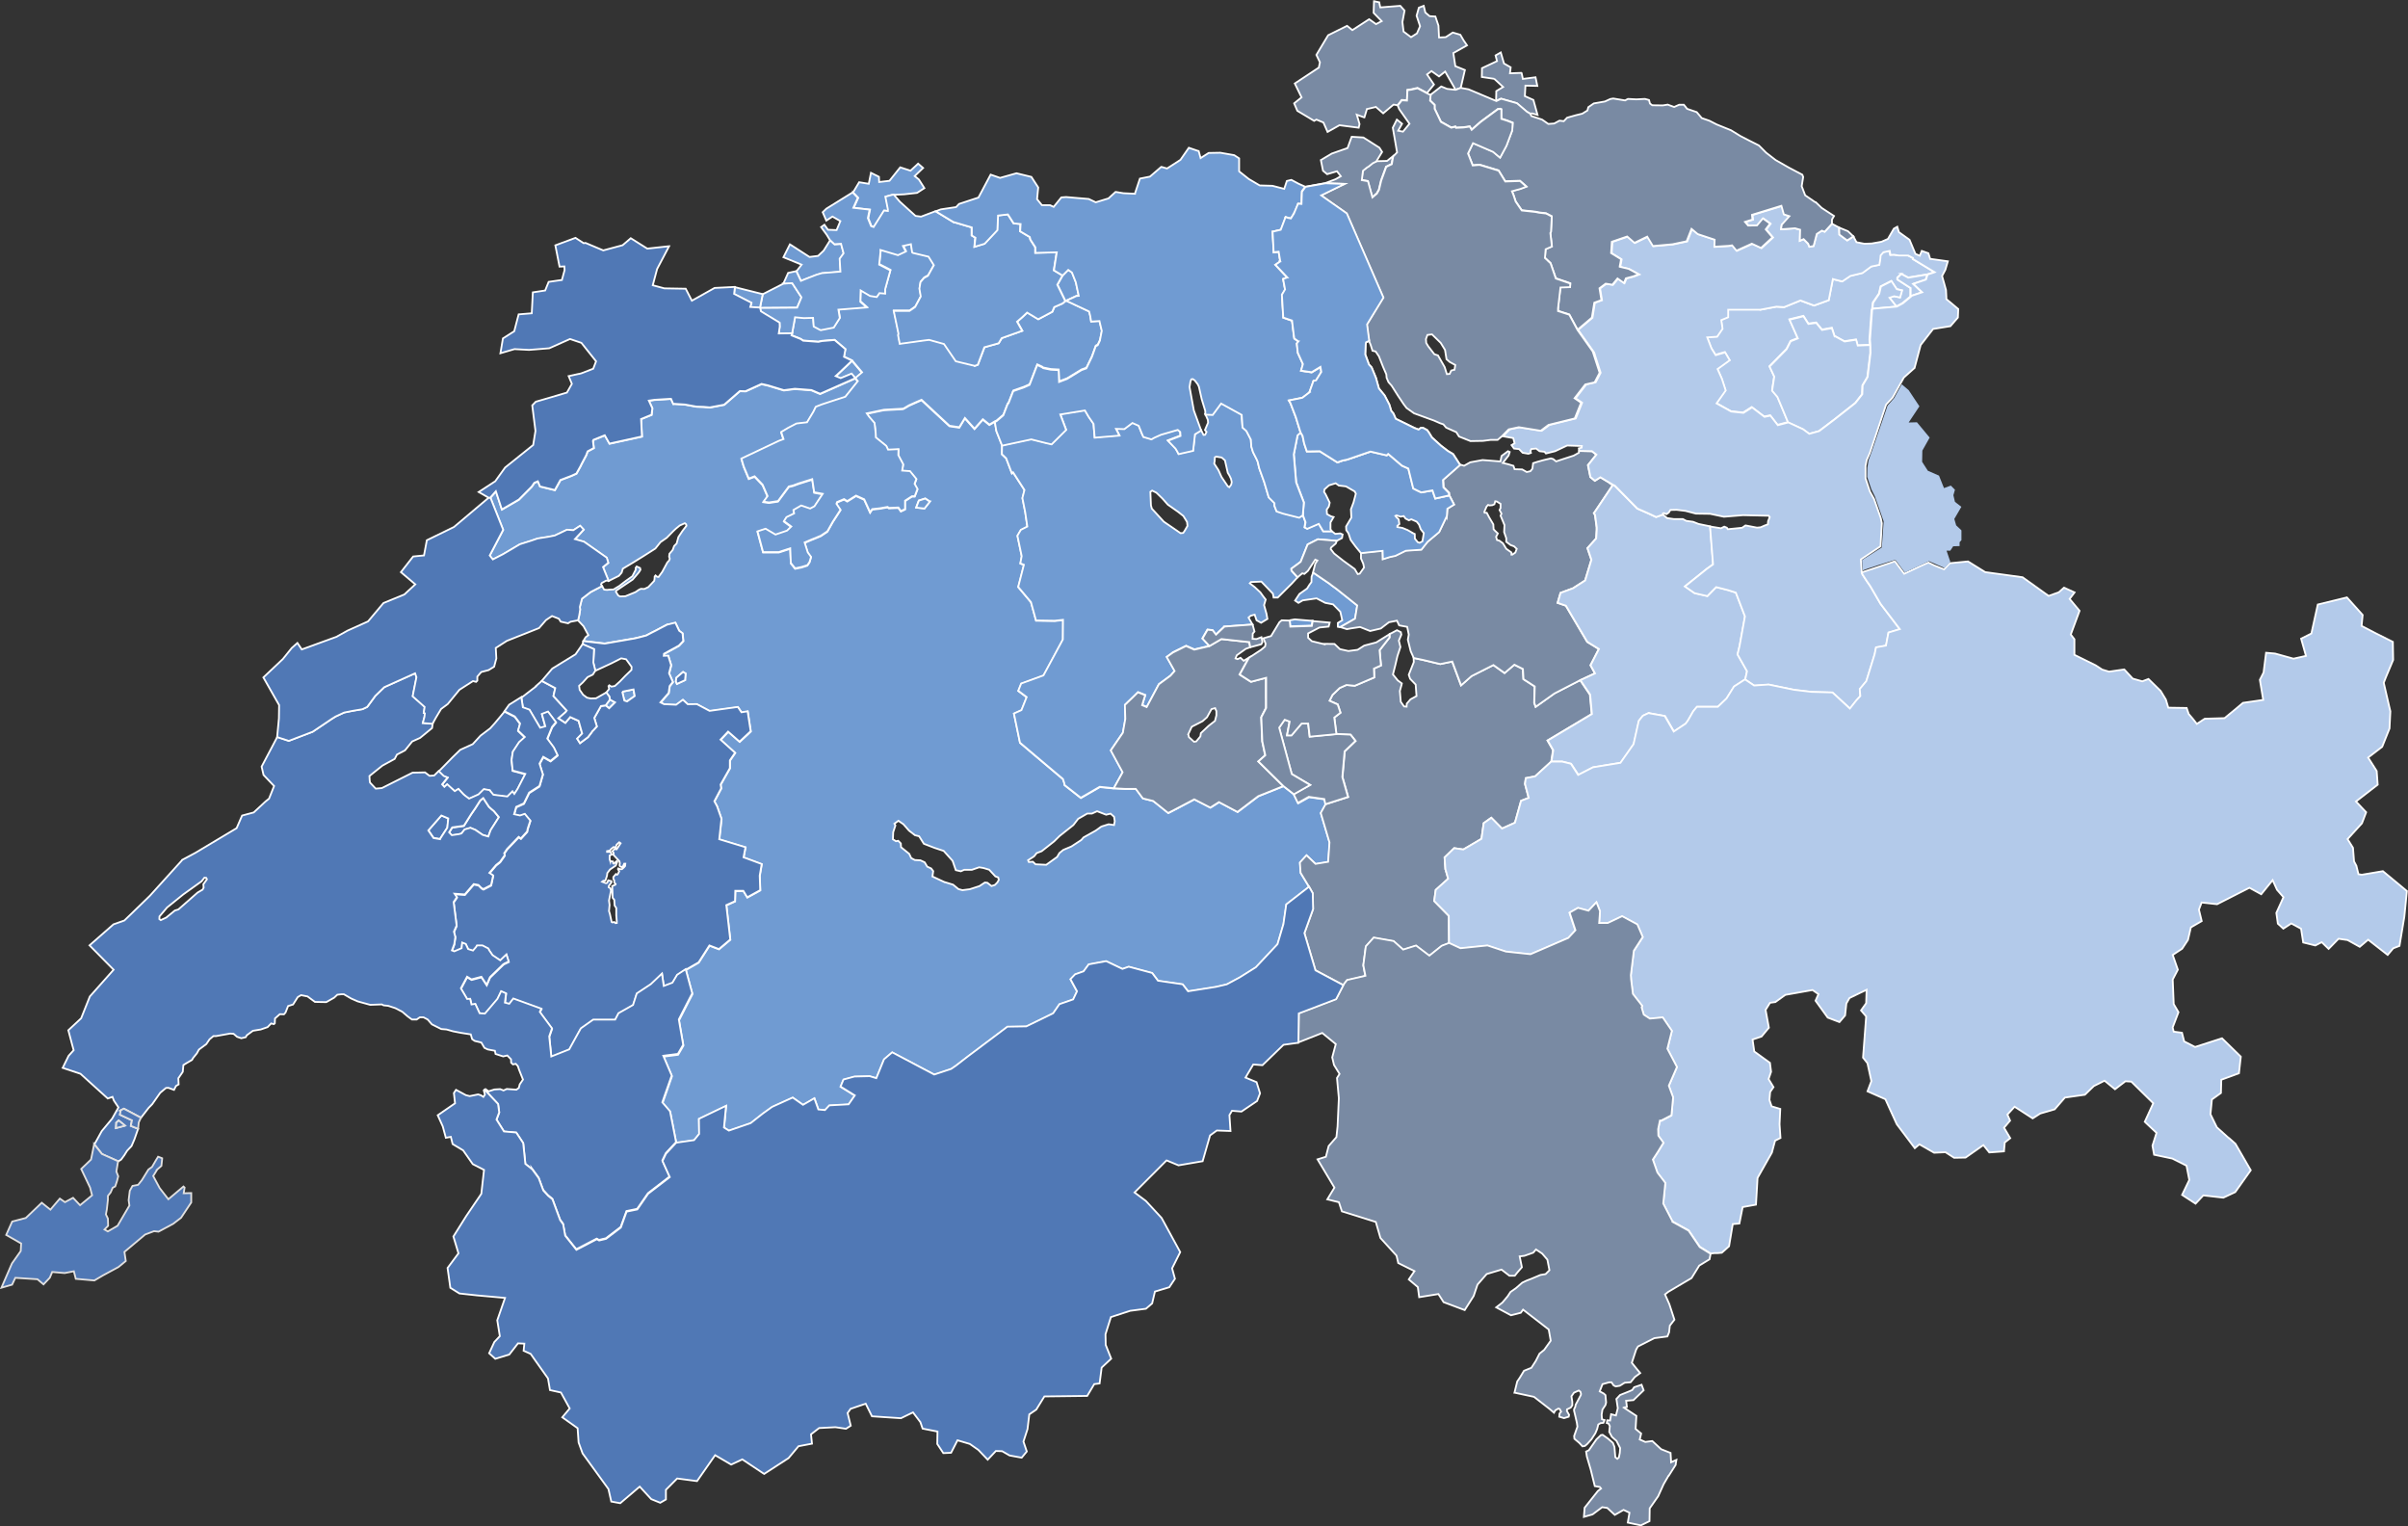 <?xml version="1.0" encoding="UTF-8"?>
<svg id="Ebene_1" data-name="Ebene 1" xmlns="http://www.w3.org/2000/svg" viewBox="0 0 338.1 214.25">
  <rect x="0" y="0" width="338.1" height="214.25" fill="#333333" stroke="none"/>
  <defs>
    <style>
      .cls-1, .cls-2, .cls-3, .cls-4, .cls-5, .cls-6, .cls-7 {
        stroke-miterlimit: 10;
        stroke-width: .25px;
      }

      .cls-1, .cls-3, .cls-4, .cls-6 {
        stroke: #fff;
      }

      .cls-1, .cls-7 {
        fill: #5078b5;
      }

      .cls-2 {
        fill: #164d9c;
      }

      .cls-2, .cls-5, .cls-7 {
        stroke: #e2e1e1;
      }

      .cls-3 {
        fill: #709bd2;
      }

      .cls-4, .cls-8 {
        fill: #b3caea;
      }

      .cls-5 {
        fill: #9b1a7e;
      }

      .cls-6 {
        fill: #798aa3;
      }

      .cls-9 {
        fill: none;
      }
    </style>
  </defs>
  <g>
    <path class="cls-3" d="m93.68,87.67l-.92.48-.64.34-.56.28-.82.43-.46.12-.53.14-.64.15-4.2.72-3-.35.31-.52.39-.3-.68-1.25-.77-.82.16-.7.13-.8-.04-.38.29-1.15,1.22-.94,1.61-.84.3.49.39.04.3-.03.62-.03.82-.5.81-.63,1.02-.73.48-.94-.03-.21.15-.22.48.22.05.25-.23.37-.86,1-.85.57-1.47.99-.03.16.32.51.25.14.76-.03,1.41-.58.52-.35.25-.11.48.02.55-.26.55-.58.28-.3.05-.26.02-.35.12-.15.22.19.2.03.52-.72.72-1.33.25-.27.09-.25-.09-.28.04-.4.46-.55.2-.55.35-.35.25-.91.58-.87.55-.71-.05-.22-.18-.14-.71.32-.55.45-.35.33-.92.94-.88.61-.72.9-1.63,1.04-1.47.91-1.47.88-.17.56-.39.45-1.45.72-.78-1.93.74-.6-.22-.72-3.19-2.24-.28-.08-.99-.28,1.23-1.34-.5-.54-.96.63-.89-.07-1.73.82-.93.18-1.47.23-.93.32-1.56.49-.73.43-1.64.97-1.42.73-.44-.55,1.89-3.61-.21-.53-1.58-3.98.79-.9.84,2.55,2.38-1.38,1.81-1.82.37-.54.5-.21.29.72,2.09.51.78-1.41,1.55-.59.7-.32.59-1.06.1-.22.66-1.25.03-.06.19-.52.87-.47-.12-1,.08-.15,1.58-.64.66,1.17,4.56-1-.12-2.45,1.47-.6.11-.91-.49-1.07.81-.12,2.3-.14.32.73.17-.02,1.45.09,1.64.3.98.03.89.08,2.01-.38,2.21-1.92.79.03.08-.03,2.15-.98.9.2,2.24.68,1.4-.18.13-.02,2.34.18,1.22.52,1.83-.81,3.12-1.38-.53-.64-1.54.64-.7-.29.25-.23,1.68-1.59.37-.35,1.41,1.67-.95.8.35.44-1.76,2.2-1.8.58-1.46.48-.88.34-.34.7-.44.73-.45.75-1.48.17-1.19.62-.96.57.33,1-.57.21-.1.04-.95.45-4.29,2.03.16.56.16.54.71,1.7.82-.31,1.12,1.17.7,1.61-.57.78.77.11,1.26-.19,1.52-2.05.6-.14.78-.29,1.91-.6.28,1.84,1.19.22-1.16,1.75-.61.32-1.25-.43-1.08.63.09.48-1.07.52-.36.56,1.03.76-.6.58-1.62.55-1.39-.82-1.13.37.78,2.89h2.22s.22-.07.22-.07l1.37-.45.09,2.06.6.75.79-.16h.04s.88-.28.88-.28l.31-.45.21-.72-.44-.6-.02-.03-.44-1.39,1.01-.43.36-.14.91-.38.92-.62.76-1.35,1.08-1.67-.57-.84.08-.24.99-.42.45.28,1.23-.77,1.15.52.83,1.82.29-.44,1.09-.12,1.07-.19.19.14,1.33-.06.35.5.58-.27v-1.18s.97-.64.97-.64h.39s.16-.41.16-.41l.23-.6-.41-.73.25-.68-.89-1.09-1.1-.08.14-.89-.05-.1-.63-1.18.02-.84-1.46.07-.25-.53-1.47-1.19-.02-.62-.16-1.4-.29-.34-.48-.56-.32-.45,1.98-.42.43-.09,2.02-.11.66-.04.12-.05.71-.42,1.03-.46.74-.32,3.93,3.65,1.37.2.79-1.3,1.35,1.5,1.17-1.32.92.75.77-.46.21,1.28.81,2.05-.02,1.26.6.57.8,2.1.17-.13,1.6,2.48-.29,1.13.39,1.97.3,2.04-.91.46-.48.82.6,2.87-.19,1.01.5.2-.78,3.03-.02.08,1.79,2.13.71,2.58h.13s2.49.04,2.49.04l1.17-.13-.02,2.76-2.72,5.04-3.13,1.14-.41,1.02,1.18.88-.63,1.58-.1.25-1.06.48.85,4.09.29.25,1.84,1.56,1.79,1.51,2.11,1.78.19.58.04.27.6.47,1.68,1.32,2.66-1.54,1.95.2.04-.02,1.55.08h1.54l.99,1.34,1.45.36.19.15,1.92,1.54,1.44-.75,2.22-1.17,2.25,1.16,1.22-.77,2.6,1.38,2.91-2.21,3.52-1.41,1.46,1.14.61,1.26,1.53-.86,2.18.31.14.73-.67,1.21,1.23,4.14-.19,2.72-1.77.29-1.27-1.21-.93,1.02.1,1.44,1.18,1.95-3.2,2.48-.4,2.77-.83,2.82-3.04,3.24-2.26,1.42-1.83.98-1.5.35-3.93.62-.76-.98-3.46-.5-.82-1.09-3.29-.88-.88.31-2.29-1.09-2.45.45-.72.98-1.19.42-.65.68.92,1.7-.54,1.14-1.93.67-.88,1.28-3.77,1.84-2.65.04-5.56,4.18-1.67,1.29-.67.46-2.38.79-5.9-3.12-1.15.98-1.08,2.65-.93-.28-2.14.05-1.54.42-.41.99,2,1.24-.87,1.25-2.71.15-.61.66-.93-.09-.56-1.57-1.59.92-1.45-1.02-2.89,1.31-1.31.94-1.7,1.34-3.06,1.05-.69-.43.29-3.05-3.81,1.83.03,2.12-.71.87-2.51.36-.46-2.36-.22-1.11-.17-.87-1.08-1.25,1.32-3.76-1.18-2.77,2.04-.26.11-.18.64-1.1-.5-2.89-.11-.67,1.2-2.35.68-1.32-.23-.84-.69-2.55,1.8-1.03,1.52-2.38,1.33.51,1.01-.85.58-.49-.04-.37-.51-4.46,1.22-.55.04-1.46h1.13s.55.91.55.91l1.82-1-.07-2.04.28-1.63-2.21-.82-.06-.02-.28-.1.27-1.42-3.68-1.12.31-2.87-.62-1.77-.38-.69.96-1.82-.08-.53,1.3-2.3v-1.09s.74-1.07.74-1.07l-2.04-1.84,1.06-1.13,1.61,1.41,1.56-1.46-.43-2.8-.86.14-.51-.75-3.97.55-1.79-.95-1.27.02-.69-.63-.95.7-1.69-.08-.51-.25,1.15-1.32.14-.97.45-.58-.53-1.22.29-1.14-.41-1.33-.62.02.03-.29,2.1-1.15.6-.64-.1-1.09-.47-.35-.54-1.14-1.15.29Zm38.87,36.13l1.27.39.75.62.56.15,1.03-.13,1.36-.44.76-.5.35.03.58.46.48-.15.36-.37.19-.36-.09-.33-.39-.14-.87-.94-.81-.24-.6-.1-1.02.35h-1.07s-.49.21-.49.21l-.7-.16-.45-1.31-1.25-1.39-1.3-.43-1.48-.57-.67-1.06-.58-.14-.84-.65-.79-.9-.7-.48-.56.41.14.25-.31.94-.04,1,.43.27.32-.06.36.37.03.53,1.15.93.28.6.51.27.78.04.6.28.36.61.55.25.29.38-.11.75,1.63.76Zm11.91-2.79l.56-.04.38.36,1.5.07,1.53-1.1.32-.55.54-.44,1.14-.48,1.39-.91.31-.36,1.7-.95.81-.58,1.02-.32.76.11.1-.54-.1-.63-.49-.43-.62.15-1.27-.49-.72.33h-.66l-1.28.74-.67.87-1.93,1.53-.77.76-1,.79-.75.59-.71.27-.35.45-.85.55.1.25Zm-59.43-21.99l.6-.82.72.39-.83.83-.49-.4Zm11.17-3.8l.06-.67-.36-.22-.94.81-.07.51.15.36,1.15-.54v-.25Zm-8.84,1.88l1.58-.32.17.93-1.08.76-.38-.13-.29-1.24Zm43.2-26.7l-.65-.43-.9.29-.37.98,1.16.13.76-.97Z"/>
    <path class="cls-3" d="m164.71,91.57l-.88.63,1.11,1.97-.57.65-1.64,1.21-1.71,3.2-.64-.27.43-1.4-1.02-.4-.65.64-1.18,1.13.06,1.95-.29,1.64-.05.31-1.51,2.21-.19.28,1.03,1.9.63,1.16-.14.26-1.1,1.99-.04.02-1.95-.2-2.66,1.54-1.68-1.32-.6-.47-.04-.27-.19-.58-2.11-1.78-1.79-1.51-1.84-1.56-.29-.25-.85-4.09,1.06-.48.1-.25.63-1.58-1.18-.88.41-1.02,3.13-1.14,2.72-5.04.02-2.76-1.17.13-2.49-.04h-.13s-.71-2.58-.71-2.58l-1.79-2.13.02-.08.78-3.03-.5-.2.19-1.01-.6-2.87.48-.82.91-.46-.3-2.04-.39-1.97.29-1.13-1.6-2.48-.17.13-.8-2.1-.6-.57.02-1.26,4.1-.88,2.03.51.82.19,2.04-2.02-.82-2.18,3.46-.56.54.92.67.97.16,1.93,3.47-.29-.48-.95,1.17.04,1.14-.86.88.39.45,1.12.21.46,1.13.33.4-.23.94-.42,2.35-.68.35.29.04.56-1.76.67,1.06,1.11.23.38.2.39,2.04-.46.26-2.32.87-.53.34.68.23-.03.19-.4-.22-.26.44-1.04-.04-.4-.35-.79,1.03.04,1.18-1.6,2.89,1.59.12,1.79.54.48.63,1.21.06.97.24.79.53,1.05.13.31.21.9.7,1.94.64,2.16.79.8v.38s.31.78.31.78l.93.31,2.25.57.5-.34.37,1-.12.74.36.19,1.62-.7.63,1.07h1.22s.49.38.49.38l.69-.07.34.15-.09.51-.74.39-2.65-.22-1.44.73-.98,2.44-1.3.96.02.27.85.94-.8.87-1.98,1.97h-.58s-.1-.55-.1-.55l-1.62-1.69-1.46.06-.16.18.7.54.79.74.34.48.4.52-.23.78.34,1.21.13.73-.89.54-.63-.35-.27-.79-.56.15-.3.26.56.97-3.97.29-.39.37-.78.74-.48-.62-.71-.07-.71,1.24.98,1.05-2.11.49-1.15-.51-1.84.91Zm7.67-25.23l-.39-1.71-.45-.4-.8-.13-.16.09-.04.59-.06.29.61.95.42.94.87,1.29.21.15.27-.35.08-.37-.1-.46-.22-.46-.24-.4Zm11.98,14.02l1.44.98.91.62.22.18.78.57,2.86,2.28-.23,1.39-.08.47-2.07,1.18-.35-.05v-.53s.62-.38.62-.38l-.27-1.19-1.02-1.04-1.1-.21-1.21-.63-1.95.28-.6.35-.47-.32.61-.93,1.07-.76.34-.54.27-.36.02-.75.23-.6Zm-3.28,6.72l.71-.13,2.13.18h.38s-.12.69-.12.69l-3.02.1-.08-.85Zm-15.67-15.23l-1.44-1.01-.77-.87-.84-.81-.59-.29-.25.17.03.72.05,1.19.13.46.41.44,1.26,1.38,1.71,1.17.65.45.37-.04.2-.29.4-.69-.06-.56-.52-.84-.74-.58Z"/>
    <path class="cls-6" d="m202.95,122.01l.39,1.35-1.75,1.57-.21,1.56,2.05,2.08.03,3.85-1.03.39-1.74,1.39-1.87-1.42-1.81.57-1.34-1.2-2.79-.49-1.11,1.23-.35,2.65.29,1.49-2.57.59-.53.68-3.92-2.09-1.55-5.22,1.22-3.38-.05-2.22-.52-.92-1.18-1.95-.1-1.44.93-1.02,1.27,1.21,1.77-.29.19-2.72-1.23-4.14.67-1.21,3.19-1.02-.64-2.25-.11-.37-.05-.17.32-3.62,1.52-1.46-.69-.88-2-.09-.3-2.33.87-.67-.39-1.17-1.15-.51.42-.83,1.01-.97.95-.42,1.17.11,2.74-1.17-.05-1.24.99-.44-.09-.92-.11-1.22,1.4-1.78v-.47s1.03-.55,1.03-.55l.55.27.07.35-.35.84.22.9-.42,1.27-.29,1.25-.34,1.33.68.84.57.42-.05.23-.23.83.13,1.52.46.65.36.03.02-.42.53-.61.84-.46-.12-1.61-.78-.81-.19-.56.71-1.79-.03-.57,1.25.26,2.48.59,1.68-.35.24.65,1,2.69,1.47-1.3,3.07-1.55,1.57,1.12,1.37-1.17.96.48.24.12.08,1.43,1.58,1.02-.06,2.31.2.55,2.64-1.88,3.61-1.86.91,1.35.46.68.02.2.23,2.53-6.21,3.71.78,1.36-.25,1.61-2.26,2.07-1.31.25-.11.81.52,1.96-1.07.41-.86,3.08-1.82.82-1.5-1.52-1.07.76-.31,2.2-2.55,1.5-1.28-.19-1.35,1.3.11,1.64Z"/>
    <path class="cls-6" d="m203.15,72.42l.07-1.02.94-.58-.67-1.3-.02-.36-.77-.78-.06-1.03,2.41-2.12.52.15.86-.48,1.73-.32,2.51.2.16-.77.9-.67.24.11-.15.49-.82,1.05.72.17.78.23.16.48,1.07.03.63.36.51-.11.29-.35.1-.78.6-.19.87-.24,1.02-.24.32.09.42.33.9-.3,1.57-.51.73-.41.02-.25,1.8.04.62.48-1.18,1.48.34,1.67.63.52.77-.49,1.77,1.06-2.48,3.7-.2.29.16.23.23,1.76v.33s-.07,1.22-.07,1.22l-1.22,1.36.55,1.63-.88,2.91-1.71,1.1-1.74.64-.41,1.4,1.16.4.57.97,2.43,4.11,1.63,1-1.17,2.28.62,1.14-2.05.95-3.61,1.86-2.64,1.88-.2-.55.06-2.31-1.58-1.02-.08-1.43-.24-.12-.96-.48-1.37,1.17-1.57-1.12-3.07,1.55-1.47,1.3-1-2.69-.24-.65-1.68.35-2.48-.59-1.25-.26-.43-.95-.4-1.62.13-.71-.22-1.09-1.13-.21-.31-.66-1.13.22-1.14.88-1.5.35-1.41-.56-1.2.18-.65.12-.93-.29,2.07-1.18.08-.47.23-1.39-2.86-2.28-.78-.57-.22-.18-.91-.62-1.44-.98.33-1.26.29-.41-.3-.13-1.04,1.59-.49.42-.29-.09-.66.56-.85-.94-.02-.27,1.3-.96.98-2.44,1.44-.73,2.65.22-.14.38-.67.58-.04.2.48.62,1.28,1.01,1.61,1.17.42.71.28-.06.61-.86-.11-.53-.32-.73v-.81s3.04-.32,3.04-.32l.02,1v.18s1.03-.32,1.03-.32l.73-.15,1.03-.51.43-.21.26-.02,1.93-.13.87-1.1,1.63-1.37,1.08-2.26Zm9.1,5.44h.09s.42-.29.42-.29l.2-.52-.38-.36-.47-.17-.62-.46v-.5s-.3-.87-.3-.87l.05-.98-.55-1.32.13-.29-.27-.5.14-.29v-.58s-.53-.33-.53-.33l-.22-.03-.12.42-.29.13-.4.03-.19-.07-.21.22-.32.75.04.13h.3s.34.65.34.65l.58.98.04.69.24.25.36.34-.25.47.13.45.33.09.5.37.47.77.73.52v.3Z"/>
    <path class="cls-6" d="m169.81,90.69l1.68-.98,1.16.13,2.75.3.13.72-.62.23-1.26.9-.17.44.28.1.42-.19.44.42.72-.43-1.3,2.36,1.59,1.02,1.7-.45.4-.11v2.63s.01.56.01.56v1.04s-.67,1.31-.67,1.31l.14,3.38.42,1.96-.97.86,3.52,3.47-3.52,1.41-2.91,2.21-2.6-1.38-1.22.77-2.25-1.16-2.22,1.17-1.44.75-1.92-1.54-.19-.15-1.45-.36-.99-1.34h-1.54l-1.55-.08,1.1-1.99.14-.26-.63-1.16-1.03-1.9.19-.28,1.51-2.21.05-.31.29-1.64-.06-1.95,1.18-1.13.65-.64,1.02.4-.43,1.4.64.27,1.71-3.2,1.64-1.21.57-.65-1.11-1.97.88-.63,1.84-.91,1.15.51,2.11-.49Zm11.84,20.79l2.29-1.3-2.58-1.53-.28-1.02-1.49-5.5.77-1.11.7.26-.37,1.94h.63s.45-.53.45-.53l.97-1.14h.92l.22,1.85,3.74-.36,2,.09.69.88-1.52,1.46-.32,3.62.05.17.11.37.64,2.25-3.19,1.02-.14-.73-2.18-.31-1.53.86-.61-1.26Zm-14.8-8.38l.09.39.71.64.31-.05.58-.7.07-.46,1.07-1.01.91-.71.2-.78v-.58s-.18-.43-.18-.43l-.51.14-.63,1.14-.62.55-1.52.78-.5,1.07Z"/>
    <path class="cls-6" d="m185.84,90.38l1.53.02.77.73,1.19.26,1.29-.17.92-.59,1.7-.45,1.85-1.15v.47s-1.39,1.78-1.39,1.78l.11,1.22.09.92-.99.44.05,1.24-2.74,1.17-1.17-.11-.95.42-1.01.97-.42.83,1.15.51.39,1.17-.87.67.3,2.33-3.74.36-.22-1.85h-.92l-.97,1.14-.45.53h-.63s.37-1.94.37-1.94l-.7-.26-.77,1.11,1.49,5.5.28,1.02,2.58,1.53-2.29,1.3-1.46-1.14-3.52-3.47.97-.86-.42-1.96-.14-3.38.68-1.31v-1.04s0-.56,0-.56v-2.63s-.42.11-.42.11l-1.7.45-1.59-1.02,1.3-2.36,1.69-1.1.56-.47.08-.39-.3-.77,1.07-.31,1.17-1.94.32-.27,1.13.04.08.85,3.02-.1.12-.68,2.39.21-.15.56-1.29.13-1.59.83v.61s.52.48.52.48l1.68.41Zm-13.94-2.42l3.97-.29.27.98-.25.3-.02.73.55.03.69-.26.15.66-.16.33-1.56.42-.13-.72-2.75-.3-1.16-.13-1.68.98-.98-1.05.71-1.24.71.07.48.62.78-.74.39-.37Z"/>
    <path class="cls-4" d="m226.45,68.06l.25.11,3.17,3.22,1.53.67,1.11.52.96-.34.6.49.98.14h1.24s.47.25.47.25l.96.13.76.3,1.64.34.27,3.42.15,1.9-.86.62-3.09,2.48,1.36.94,1.79.41,1.24-1.26,1.65.42,1.11.35,1.28,3.34-.76,4.18-.28,1.16,1.33,2.36-.26,1.17-1.55,1-1.05,1.68-1.22,1.16h-2.94s-.52.64-.52.64l-.73,1.28-.33.45-1.67,1.11-1.26-2.18-2.18-.39-.06-.04-.84.39-.57.72-.73,3.27-1.84,2.62-3.86.63-2.08,1.07-1.02-1.57-1.23-.31h-1.53s.25-1.6.25-1.6l-.78-1.36,6.21-3.71-.23-2.53-.02-.2-.46-.68-.91-1.35,2.05-.95-.62-1.14,1.17-2.28-1.63-1-2.43-4.11-.57-.97-1.16-.4.41-1.4,1.74-.64,1.71-1.1.88-2.91-.55-1.63,1.22-1.36.08-1.22v-.33s-.24-1.76-.24-1.76l-.16-.23.2-.29,2.48-3.7Z"/>
    <path class="cls-3" d="m192.46,63.37l2.28.53.21-.2,1.94,1.65.89.4.69,2.8.54.28.59.28,1.57-.28.38,1.14,1.94-.43.67,1.3-.94.58-.07,1.02-1.08,2.26-1.63,1.37-.87,1.1-1.93.13-.26.02-.43.21-1.03.51-.73.15-1.03.32v-.18s-.03-1-.03-1l-3.04.32-.77-.94-.68-.92-.31-.93-.3-.43-.03-.52.74-1.25-.06-1.16.36-.95.33-1.25-.16-.31-1.22-.71-1.01-.12-.44-.32-.94.29-.63.57-.06.36.21.32.58,1.19-.12.53-.3.44.04.63.56.31.37.1-.44.76v.96l.21.3h-1.22s-.63-1.06-.63-1.06l-1.62.7-.36-.19.12-.74-.37-1,.13-1.72v-.09s-1.07-2.81-1.07-2.81l-.33-3.93.53-2.67.44-.4.29.5.23,1.09.37,1.1,1.81-.04,2.48,1.57.68-.24.67-.15,3.29-1.13Zm5.9,11.47l.28.12.02.66.4.49.27.09.39-.21.19-1.15-.43-.55-.24-.65-.33-.41-.75-.33-.34.14-.47-.24-.25-.35-.46.08-.55-.18-.16.07.16.22.3.26.09.67-.28.25v.17s.71.12.71.12l.73.3.73.42Z"/>
    <path class="cls-1" d="m68.74,110.97l-.8-.14-.75.74-1.32.59-.58-.43-.22-.19-.7-.75-.51.32-1.07-.97-.39.37-.32-.35.77-.97-.54-.21-.71-.69,1.91-1.95,1.11-1.08,1.76-.8,1.09-1.19,1.35-1.02.65-.72,1.36-1.63,1.45.74.74.99-.28.99.94.9-.8.72-.88,1.34-.17,1.16.15,1.49,1.77.47-1.09,2.12-.45.69-.26-.36-.72.72-1.95-.24-.55-.65Zm-1.32,1.41l.43-.34.8,1.22.36.33.34.28.7.85-1.16,1.82-.33.9-.77-.22-.96-.65-.78-.33-.81.23-.45.57-.38.1-.97.14-.38-.4.43-.69,1.64-.23,1.01-1.61.6-.87.68-1.07Zm7.8-16.04l.85-.75,1.89,1.01-.25,1.12,1.86,2.04-.16.22-1,.86.97.64.68-.81,1.18.53.5,1.78-.7.72.4.63,1.12-.84.52-.69.09-.15.14-.12.49-.55-.36-1.19.94-1.67.66-.09.49.4.83-.83-.72-.39-.09-.43-.42-.56.4-.51-.09-.39.11-.12.29.19.49-.09.7-.63.76-.79.87-.84.02-.43-.77-1.06-.69-.13-1.38.7-2.26,1.05-.28-1.14.1-1.88-1.61-.7.11-.45,3,.35,4.2-.72.64-.15.53-.14.46-.12.82-.43.56-.28.64-.34.92-.48,1.15-.29.54,1.14.47.35.1,1.09-.6.64-2.1,1.15-.03.29.62-.02.41,1.33-.29,1.14.53,1.22-.45.58-.14.97-1.15,1.32.51.25,1.69.08.95-.7.69.63,1.27-.02,1.79.95,3.97-.55.51.75.86-.14.43,2.8-1.56,1.46-1.61-1.41-1.06,1.13,2.04,1.84-.73,1.07v1.09s-1.3,2.3-1.3,2.3l.08.53-.96,1.82.38.69.62,1.77-.31,2.87,3.68,1.12-.27,1.42.28.1.06.02,2.21.82-.28,1.63.07,2.04-1.82,1-.55-.91h-1.13s-.04,1.46-.04,1.46l-1.22.55.51,4.46.04.37-.58.49-1.01.85-1.33-.51-1.52,2.38-1.8,1.03-1.2.79-.66,1.11-1.22.46-.25-1.74-1.57,1.49-1.97,1.3-.52,1.62-2.04,1.15-.47.9h-3.08l-1.74,1.23-.64,1.15-.61,1.11-.38.69-2.52,1-.29-2.82.39-1.13-1.42-1.92-.29-.4.22-.44-.41-.15-.47-.17-1.16-.42-1.9-.69-.57.74-.61-.16.16-1.31-.69-.3-.52,1.08-1.76,2.07-.74-.05-.61-1.32-.53.09-.19-.8-.42.03-.88-1.5.87-1.63.62.38,1.39-.37.44.67.3.46.45-1.05.1-.11,1.76-1.71.17-.11.61-.29-.32-1-.87.83-1.08-.73-.49-.72-.09-.21-.83-.42h-.77s-.12.2-.12.2l-.44.51-.33-.1-.35-.11-.34-.72-.5-.19-.08.79-1.03.44-.33-.13.33-.88.15-1-.2-.76.38-.85-.42-3.3.46-.68-.33-.49,1.44.1,1.25-1.45.66.12.43.43.27.15,1.08-.56.29-1.36-.53-.35.94-1.11.56-.44.66-.94-.08-.28.43-.62,1.6-1.67.31.22.88-.97.07-.38.38-1.16-.78-.94-.67.23-.83-.18.29-1.03,1.08-.49.74-1.51,1.45-.93.48-1.64-.47-1.5.52-.96,1.02.58.99-.81-.53-1.1-.91-1.23.67-1.64.55-.66-.13-.17-.99-1.32-.86.33.48,1.74-.72.2-1.5-2.54-.93-.33-.22-1.43.92-.71,1.12-.86Zm-13.24,18.13l.97.41-.14,1.31-1.03,1.59-.9-.15-.73-1.07,1.83-2.1Zm23.71,6.41l.38.06.03.27.12.03.36-.36.09.1-.21.53-.8.54-.39.51-.05.4-.22.65-.3.04-.16.13.54.2.18-.05.14-.35.22.07.22.04.02.16-.38.52-.02.18.23.14.1.32-.28,1.41.08.62-.08.86.12.39.25,1.14.11.06.26-.06.16.16.19-.02v-.26s-.07-.82-.07-.82v-1.02s-.23-.36-.23-.36l-.05-.79-.23-.29-.03-1-.03-.65.44-.18.04-.11-.18-.17-.02-.35-.12-.19v-.26s.36-.42.36-.42l.13.09.11-.04.22-.42-.17-.33.04-.09.24.1h.28s.28-.25.28-.25l.16-.19.03-.32h-.16s-.16.36-.16.36l-.2.11-.23-.1-.06-.16.04-.29-.06-.27-.83-.89.02-.27-.17-.25.29-.3.3.04.56-.85-.19-.14-.37.33-.13.39-.3-.05-.42.34-.07.15-.42.08v.11h.47l.19.37-.3.14v.51s.09.29.09.29Zm1.68-23.78l.29,1.24.38.13,1.08-.76-.17-.93-1.58.32Zm8.84-1.88v.25s-1.16.54-1.16.54l-.15-.36.07-.51.94-.81.36.22-.06.67Z"/>
    <path class="cls-3" d="m136.89,51.35l.42-.15.93-2.46,2-.56.43-.72,2.88-1.03-.72-1.28.77-.67.64-.61,1.56.94,1.97-1.05.28-.66,1.18-.52.37-.32-1.12-2.3.73-1.3.79-.79.52.37.54,1.37.41,1.9-.33.03-1.43.66,3.22,1.51.15.61.13.8,1.17-.07.06.26.27,1.12-.25,1.26-.17.36-.15.32-.28.14-.53,1.48-.79,1.63-.67.24-2.05,1.25-1.11.42-.06-1.66-1.1-.06-1.07-.22-.17-.13-.67-.31-1.07,2.79-.79.35-1.51.53-.65,1.68-.14.16-.6,1.56-.96.82-.23.1-.77.46-.92-.75-1.17,1.32-1.35-1.5-.79,1.3-1.37-.2-3.93-3.65-.74.32-1.03.46-.71.42-.12.05-.66.04-2.02.11-.43.09-1.98.42.32.45.48.56.29.34.16,1.4.02.62,1.47,1.19.25.53,1.46-.07-.02.84.63,1.18.05.1-.14.89,1.1.08.89,1.09-.25.68.41.73-.23.6-.16.42h-.39s-.97.63-.97.63v1.18s-.58.27-.58.27l-.35-.5-1.33.06-.19-.14-1.07.19-1.09.12-.29.44-.83-1.82-1.15-.52-1.23.77-.45-.28-.99.42-.08.24.57.84-1.08,1.67-.76,1.35-.92.62-.91.38-.36.14-1.01.43.44,1.39.02.03.44.6-.21.72-.31.45-.88.27h-.04s-.79.17-.79.17l-.6-.75-.09-2.06-1.37.45-.22.08h-2.22s-.78-2.91-.78-2.91l1.13-.37,1.39.82,1.62-.55.6-.58-1.03-.76.36-.56,1.07-.52-.09-.48,1.08-.63,1.25.43.61-.32,1.16-1.75-1.19-.22-.28-1.84-1.91.6-.78.29-.6.14-1.52,2.05-1.26.19-.77-.11.57-.78-.7-1.61-1.12-1.17-.82.31-.71-1.7-.16-.54-.16-.56,4.29-2.03.95-.45.1-.04.57-.21-.33-1,.96-.57,1.19-.62,1.48-.17.45-.75.44-.73.34-.7.88-.34,1.46-.48,1.8-.58,1.76-2.2-.35-.44.95-.8-1.41-1.67-1.13-.53.12-.63.08-.44-1.52-1.29-1.79.15-.49.11-2.13-.16-.36-.24-1.28-.51.09-.3.42-2.29,1.24.12,1.29-.04.09,1.22.88.47.11.04,1.82-.36.85-1.34-.19-1.18,3.97-.31-.9-.8.05-1.59,1.32.78.94.15.38-.55.79.07v-.61s.75-2.65.75-2.65l-1.57-.81.2-1.92v-.14s2.45.73,2.45.73l1.09-.51-.39-.78,1.12-.25.17,1.14.12.09,2.18.52.75,1.2-.83,1.49-.55.3-.5.59-.15.92.19,1.1-.79,1.47-.79.56h-2.22s.59,2.8.59,2.8l.08.38-.05.24.23,1.19,3.18-.44.94-.12,2.09.58,1.66,2.43,2.66.64Zm-20.35-17.65l.05.05.6.56.92-.06.36,1.34-.55.76.11,1.81-2.6.21-.77.23-1.6.62-.58.24-.65-1.37.72-.94-2.55-1.04.91-1.81.05.03,2.7,1.74,1.21-.15.75-.71.03-.03.91-1.46Zm12.47,36.58l.9-.29.65.43-.76.97-1.16-.13.37-.98Zm-19.01-30.48l1.24-.05,1.3,1.99-.61,1.45-5.22.04.39-1.93,2.91-1.49Z"/>
    <path class="cls-3" d="m119.77,27.02l.86-1.44,1.35.22.31-1.54,1.12.56.03.73,1.45-.17.92-1.15.59-.74,1.44.47.85-.78.22-.21.7.61-1.18,1.14.59.48.77,1.21-1.03.67-1.83.2-1.36.06-.1-.03-1.1.3.36,1.78v.23s-.56-.06-.56-.06l-1.45,2.31-.36-.13-.45-1.12.25-1.19-2.29-.26.63-1.4-.73-.76Z"/>
    <path class="cls-3" d="m123.64,35.23l-.2,1.92,1.57.81-.73,2.65v.61s-.8-.07-.8-.07l-.38.55-.94-.15-1.32-.78-.05,1.59.9.8-3.97.31.19,1.18-.85,1.34-1.82.36-.11-.04-.88-.47-.09-1.22-1.29.04-1.24-.12-.42,2.29-1.88.03.14-.96-.02-.56-2.62-1.59-.13-.52,5.22-.04.61-1.45-1.3-1.99-1.24.05.21-.46.46-1.03,1.14-.25.65,1.37.58-.24,1.6-.62.77-.23,2.6-.21-.11-1.81.55-.76-.36-1.34-.92.06-.6-.56-.05-.05-.42-.69-.8-1.1.46-.33.02.03.48.67,1.21.05.53-1.26-1.11-.64-.86.57-.51-1.18.52-.5,3.68-2.28.73.76-.63,1.4,2.29.26-.25,1.19.45,1.12.36.13,1.45-2.31.55.06v-.23s-.35-1.78-.35-1.78l1.1-.3.1.03.83.97.55.5,1.66,1.5.77.1,2.02-.76,1.48.9,1.11.67.03-.03,2.45.73v1.13s.52.31.52.31l-.06.53-.07.75,1.42-.43,1.79-1.91.09-2.05,1.39-.16.81,1.26.97.09-.06,1.02,1.35.8.09.37.69,1.08v.78s3.02-.08,3.02-.08l-.4,2.53,1.22.73-.73,1.3,1.12,2.3-.37.32-1.18.52-.28.66-1.97,1.05-1.56-.94-.64.61-.77.67.72,1.28-2.88,1.03-.43.72-2,.56-.93,2.46-.42.15-2.66-.64-1.66-2.43-2.09-.58-.94.12-3.18.44-.23-1.19.05-.24-.08-.38-.59-2.81h2.22s.79-.55.79-.55l.79-1.47-.19-1.1.15-.92.5-.59.55-.3.83-1.49-.75-1.2-2.18-.52-.12-.09-.17-1.14-1.12.25.39.78-1.09.51-2.46-.73v.14Zm-20.57,6.06l.11-.94v-.04s3.91.98,3.91.98l-.39,1.93-.94-.06-.43-.03.17-.59-2.44-1.25Z"/>
    <path class="cls-6" d="m193.16,15.02l-1.18.28h-.05s-.2.66-.2.66l-.16.52h-.03s-1.04-.38-1.04-.38l.03.1.36,1.22-.1.43-.02.08-2.47-.32-.23-.03-1.67.94-.58-1.32-.98-.41-.17.09-.16.09-.06-.04-.7-.42-1.59-.95-.45-1.05.32-.26.72-.58-.95-1.95,3.39-2.24v-.07s.14-.66.14-.66l-.5-1.04,1.65-2.76,2.66-1.32.74.6,2.36-1.53.52.37.45.32.79-.42-1.13-1.16.05-1.64h.06s.08.03.08.03l.6.13v.04s.14.67.14.67h.04s2.77-.22,2.77-.22l.03.03.57.64-.3,1.6.16,1.34,1.05.79.83-.53.44-1.01-.49-1.47.32-1.13.68-.26.23.94.6.51.81.05.43,1.28.08,1.66h.08s.86-.04.86-.04l.06-.04.93-.61,1.06.31.48.82.46.67-1.92,1.08.28,1.84,1.34.54-.58,2.51-.72.27-1.47-2.56-.86.68-1.06-.75-.18.14-.44.33.97,1.42-.97,1.18-1.34-.71-.89.2-.53.07-.07,1.46-.73-.04-.57.74-.58-.08-.06.05-.88.74-.51.43-1.03-.9Zm-1.06,8.35l.65-.52.46-.22,1.54-.04.77-.61.06-.05-.19,1.08-.78.38-.71,1.94-.3,1.27-.3.54-.63.53-.62-2.27-.87-.15.16-1.31.59-.48.16-.08Zm17.72-12.3l-1.76-.26.02-1.24,2.11-.99-.2-.8.23-.13.5-.29.45,1.55.94.54-.1.84,1.6-.06.04.04.17.81,1.78-.23.25,1.21-1.67-.04-.08,1.47,1.2.54.58,2.1-.75-.21-.32.03-.46-.27-1.31-1.12-.1-.08-2.21-.63-.48.23-.19.1.03-1.39.96-.58-1.24-1.14Z"/>
    <path class="cls-4" d="m247.15,43.48l2.27-.43,1.06.07,2.31-.94,1.91.71,2.06-.75.58-2.97,1.27.32,1.14-.77,1.7-.41,1.23-.91,1.14-.24.14-.91.03-.41.4-.45.88-.19.11.57.51-.03.66.11h1.32s.68.35.68.35v.15s3.03,1.84,3.03,1.84l-.27.1-.72.23-2.68.44-.97-.52-.55.54v.24s1.84,1.2,1.84,1.2v1.12s0,.08,0,.08l-1.13.94-.85.46-.99-1.24.65-.21.84.17.28-.99-.74-.17-.75-1.14-1.49.76-.23,1-.86,1.27-.1.84-.08.18-.3,4.17.06.74-1.74.07-.22-.82-1.62.25-1.39-.76-.37-1.13-1.39.25-.81-.99-1.1.15-.69-1.08-1.96.48,1.17,2.63-1.01.4-.57,1.12-2.39,2.43.66,1.42-.2,1.29-.1.68.75.89.22.52.33.79.94,2.26-1.48.39-1.04-1.34-.83.17-.28-.21-.63-.48-.84-.64-1.21.77-1.72-.19-1.24-.69-.81-.45,1.28-1.81-.52-1.61-.62-1.4,1.71-1.23-.65-1.11-1.32.39-.59-.94-.6-1.56,1.39-.09.76-1.11-.18-1.22.97-.4v-1.07s4.52,0,4.52,0Z"/>
    <path class="cls-4" d="m257.61,47.18l1.39.76,1.62-.25.22.82,1.74-.07.02,1.1-.16,1.31-.14,1.16-.11.92-.7,1.18-.05,1.24-.96,1.23-3,2.36-2.1,1.59-1.38.38-.87-.64-2.07-.96-.94-2.26-.33-.79-.22-.52-.75-.89.1-.68.2-1.29-.66-1.42,2.39-2.43.57-1.12,1.01-.4-1.17-2.63,1.96-.48.69,1.08,1.1-.15.81.99,1.39-.25.37,1.13Zm9.35-8.72l.97.52,2.68-.44-.23.71-1.77.6,1.24,1.18-1.58.53v-1.12s-1.86-1.2-1.86-1.2v-.24s.56-.54.56-.54Zm-2.87,1.76l1.49-.76.75,1.14.74.17-.28.99-.84-.17-.65.21.99,1.24-3.39.3.1-.84.86-1.27.23-1Z"/>
    <path class="cls-4" d="m250.17,31.54l-.1.65,1.97-.14.71.2-.04,1.55.53-.23.63.63.18.44.59-.1.45-1.7.71-.46.4.15,1.02-1.12,1.01.54.03.98,1.1.82.87-.56.43.81,1.12.22,1.03-.04,1.36-.24.91-.4.83-1.44.48-.27.19.63.04.13.96.69.53.38.83,1.98.61.26.1-.24.18-.44.14.05.79.28.25.8h.1s2.38.33,2.38.33l-.1.34-.25.85-.4.76-.06.12.33,1.16.02.08.2.72.05,1.01v.27s.62.51.62.51l1.01.85.04.03-.02.53-.03.67-.35.4-.7.81-1.91.31-.52.08-1.75,2.26-.72,2.71-.12.44v.05s-1.53,1.37-1.53,1.37l-.03.06-1.53,2.74-.81.87-.11.12-1.38,4.11-.92,2.71-.42.95-.17.84v1.67s0,.06,0,.06l.62,1.87.58,1.04.94,2.67.07.34.08.39-.14,2.41-.04.78v.05s-2.32,1.55-2.32,1.55l-.45.3.14,1.84.11.28.6.93.5.72,1.44,2.48,2.7,3.55-1.59.48-.35,1.83-1.4.25-.19.96-1.17,3.78-.92,1.11.08.99-.54.58-.93,1.17-.3-.28-1.96-1.81-.19-.17-2.92-.08-2.46-.29-3.58-.74-2.03.14-1.28-.86.26-1.17-1.33-2.36.28-1.16.76-4.18-1.28-3.34-1.11-.35-1.65-.42-1.24,1.26-1.79-.41-1.36-.94,3.09-2.48.86-.62-.15-1.9-.27-3.42,1.54.25.46-.23.36.15.13.21,2.01-.2.48-.33,1.61.31.52-.05.57-.25.44-.16.03-.43.23-.59-.15-.19-3.59-.08-2.69.22-1.94-.41-2-.03-1.46-.38-1.25-.15-.87.02-.23.37-.32.22-.35-.15-.14.05v.16s-.95.34-.95.34l-1.11-.52-1.53-.67-3.17-3.22-.25-.11-1.77-1.06-.77.49-.63-.52-.34-1.67,1.18-1.48-.62-.48-1.8-.04-.05-.36.39-.1.03-.23-2.06-.07-1.7.8-1.28.32-.2-.24-.7-.08-.48-.37-.67.06-.12.26.06.29-.36.12-.8-.14-.5-.52-.71-.07-.35-.48.43-.27-.19-.72-1.45-.26.96-.97,1.41-.3,3.08.5,1.09-.82,3.69-.91.89-2.21-.92-.62,1.5-1.94,1.32-.3.7-1.34-.93-2.87-2.23-3.15,2.01-1.7.34-2.1,1-.36-.27-1.66.87-.65.94.15.72-.88.9.64.28-.66,1.03-.27.76-.29-1.42-.77-1.24-.29v-.07l.09-.44.1-.55-1.4-.86.1-1.59,2.16-.74,1.02.89,1.79-.87.8,1.32,2.76-.25,1.98-.42.68-1.74.87.73,2.38.79-.04.99,2.05-.13.44-.07.61.75,2.16-.98,1.29.6,1.61-1.49-.95-1.12.61-.81-1.01-.73-.83.99-1.24.02-.44-.52,1.05-.33-.07-.66.38-.12.43-.13,3.32-1.02.34,1.2.78.26-1.07,1.19Zm7.18,7.63l-.58,2.97-2.06.75-1.91-.71-2.31.94-1.06-.07-2.27.43h-4.51s0,1.06,0,1.06l-.97.4.18,1.22-.76,1.11-1.39.09.6,1.56.59.94,1.32-.39.65,1.11-1.71,1.23.62,1.4.52,1.61-1.28,1.81.81.45,1.24.69,1.72.19,1.21-.77.84.64.63.48.28.21.83-.17,1.04,1.34,1.48-.39,2.07.96.87.64,1.38-.38,2.1-1.59,3-2.36.96-1.23.05-1.24.7-1.18.11-.92.14-1.16.16-1.31-.02-1.1-.06-.74.3-4.17.08-.18,3.39-.3.85-.46,1.13-.94v-.08s1.58-.53,1.58-.53l-1.24-1.18,1.77-.6.23-.71.72-.23.27-.1-3.04-1.84v-.15s-.67-.35-.67-.35h-1.32s-.66-.11-.66-.11l-.51.03-.11-.57-.88.19-.4.45-.03.41-.14.91-1.14.24-1.23.91-1.7.41-1.14.77-1.27-.32Z"/>
    <path class="cls-4" d="m312.98,159.77l.89.79,2.15,3.72-1.35,1.9-.83,1.17-1.67.78-2.81-.32-1.09,1.16-1.89-1.23,1.01-2.1-.39-2-1.99-1-2.56-.54-.23-1.27.57-1.8-1.65-1.55,1.19-2.61-3.08-3.03-.83-.05-1.46,1.12-1.47-1.2-1.5.75-1.26,1.22-2.81.4-1.43,1.65-2.03.59-1.06.68-2.54-1.64-1.01,1.1.38.85-.85,1,.87,1.47-.77.6-.11,1.25-2.06.15-.83-1.03-2.5,1.75-1.61.03-1.21-.78-1.6.07-2.06-1.18-.65.54-1.65-2.19-.88-1.17-1.08-2.36-.52-1.15-2.51-1.11.54-1.43-.55-2.52-.62-.78.44-5.78-.72-.85.72-1.01.06-1.88-.74.35-.17.08-1.49.72-.44.77-.18,1.68-.79.93-1.65-.63-1.71-2.37.41-.92-.83-.58-3.82.68-1.4,1.01-.75.1-.62,1,.46,2.5-1.03,1.24-1.26.42.24,1.68,2.2,1.59.16,1.26-.35,1.02.69,1.13-.47.68-.1,1.12.31.9,1.21.36-.1,2.15.13,1.93-.76.38-.45,1.68-2.01,3.55-.12,2.07-.1,1.68-1.87.34-.46,2.31-.93.08-.52,3.11-1.02.91-.57.05h-.44l-.55.06-1.53-.95-1.56-2.3-2.27-1.25-.09-.12-1.22-2.36.21-2.09.06-.64.02-.17-1.11-1.45-.64-1.82.72-1.11.77-1.26-.72-.99-.03-.91.25-1.19h.18s1.44-.76,1.44-.76l.23-2.52-.6-1.63,1.14-2.63-1.34-2.56.63-2.52-1.28-1.88-1.81.17-.86-.56-.3-1.01.08-.23-1.3-1.67-.25-1.99-.04-.64.42-3.43,1.25-1.93-.76-1.77-2.14-1.15-2.02.96h-1.2s.12-1.66.12-1.66l-.5-1.26-1.12,1.19-1.47-.4-1.18.67.82,2.47-1,1.08-5.31,2.29-3.45-.37-2.59-.86-3.79.39-1.6-.74-.03-3.85-2.05-2.08.21-1.56,1.75-1.57-.39-1.35-.11-1.64,1.35-1.3,1.28.19,2.55-1.5.31-2.2,1.07-.76,1.5,1.52,1.82-.82.86-3.08,1.07-.41-.52-1.96.11-.81,1.31-.25,2.26-2.07h1.53s1.23.3,1.23.3l1.02,1.57,2.08-1.07,3.86-.63,1.84-2.62.73-3.27.57-.72.84-.39.06.04,2.18.39,1.26,2.18,1.67-1.11.33-.45.73-1.28.52-.63h2.94s1.22-1.17,1.22-1.17l1.05-1.68,1.55-1,1.28.86,2.03-.14,3.58.74,2.46.29,2.92.08.19.17,1.96,1.81.3.28.93-1.17.54-.58-.08-.99.92-1.11,1.17-3.78.19-.96,1.4-.25.35-1.83,1.59-.48-2.7-3.55-1.44-2.48-.5-.72-.6-.93-.11-.28,3.7-1.23.3-.1.66-.24,1.31,1.76,2.18-1.03,1.22-.54.81.39,1.39.56.8-.86,2.56-.25,2.41,1.5,5.25.72,3.66,2.62,1.43-.51.73-.65,1.48.67-.69.91,1.39,1.67-1.23,3.33.51.66v2.19l2.98,1.47.92.6.96.29,2.14-.31,1.19,1.29,1.34.38.87-.33,1.71,1.68.73,1.21.34,1.14,2.58.04.29.85.55.64.59.75,1.11-.73,2.78-.08,1.57-1.29,1.02-.86,2.84-.41-.47-2.82.52-1.03.35-2.77,1.26.11,2.59.72,1.75-.39-.68-2.42,1.44-.72.9-4.07,4.09-1,2.02,2.25.19.21-.15,1.54,1.96,1.02,2.43,1.22v.04s.04,2.5.04,2.5l-1.01,2.41-.31.79.76,3.3.17.71-.12,2.41-1.03,2.57-1.97,1.51,1.2,1.89.14,1.92-3.05,2.36,1.43,1.51-.59,1.55-2.02,2.22.76,1.22.15,1.91.33.62.29,1.18.48.07,2.95-.5,2.61,2.16.76.63-.36,3.61-.68,4.09-.88.34-.78.93-2.74-2.14-1.18,1-1.71-.95-1.27-.18-1.39,1.42-.97-.94-.9.46-1.7-.42-.3-1.93-1.37-.74-1.12.73-.77-.7-.21-1.51,1-2.21-.91-1.04-.61-1.35-1.32,1.63-.18.22-.1.13-1.66-.91-4.54,2.31-2.17-.24-.38,1,.39,1.61-1.52.88-.41,1.76-.82,1.24-1.32.87.72,2.07-.72,1.38.14,3.45.67,1.14-.82,2.14.15.59,1.16.15.31,1.22,1.53.78,3.78-1.22,2.64,2.58-.26,2.33-2.48.91-.05,1.86-1.27.91-.2,2.07.9,1.84,1.69,1.52Z"/>
    <path class="cls-3" d="m154.45,47.71l.25-1.26-.27-1.12-.06-.26-1.17.07-.13-.8-.15-.61-3.22-1.51,1.43-.66.33-.03-.41-1.9-.54-1.37-.52-.37-.79.79-1.22-.73.4-2.53-3,.08v-.78s-.7-1.08-.7-1.08l-.09-.37-1.35-.8.06-1.02-.97-.09-.81-1.26-1.39.16-.09,2.05-1.79,1.91-1.42.43.07-.75.06-.53-.51-.31v-1.13s-2.45-.73-2.45-.73l-.03.03-1.11-.67-1.48-.9.66-.25.06-.02,2.14-.32.41-.44,2.73-.9.59-1.11,1.12-2.11,1.32.46,2.31-.65,2.09.51.42.65.54.83v.08s-.01.04-.01.04l-.15,1.53.51.63.17.21h1.14s.51.24.51.24l1.08-1.33.67-.05,1.03.09,2.14.18.4.19.59.28.09-.03,1.7-.52.27-.25.71-.65h.09s1.01.17,1.01.17l1.64.08v-.05s.69-2.08.69-2.08l1.41-.28.34-.29,1.24-1.07h.05s.77.22.77.22l1.88-1.21,1.18-1.7.05.02,1.29.44h.04s.27.99.27.99l1.13-.72,1.59-.03h.05s1.95.34,1.95.34l.69.45v1.81s.02.03.02.03l1.34,1.06,1.53.9,1.79.05.11.03,1.54.4.37-1.11.64-.15.07.04.96.51.98.44-.51.69-.06,1.71-.48-.03-.58,1.38-.42.68-.35-.06-.4-.13-.68,1.78-1.16.27.16,2.91.7-.08.22,1.36-.68.48,1.67,1.77-.58.22.27,1.47-.45.74.2,3.21,1.23.42.25,2.05.07.46.58.41-.23.28.14,1.32.73,1.59-.27.92,1.48.22,1.24-.75.13.71-.73,1.17-.37.07-.55,1.53.04.05-1.04.8-1.91.39.22.38.75,1.96.66,2.13-.44.4-.53,2.67.33,3.93,1.08,2.81v.09s-.14,1.72-.14,1.72l-.5.34-2.25-.57-.93-.31-.3-.78v-.38s-.8-.8-.8-.8l-.64-2.16-.7-1.94-.21-.9-.13-.31-.53-1.05-.24-.79-.06-.97-.63-1.21-.54-.48-.12-1.79-2.89-1.59-1.18,1.6-1.03-.04-.02-.54-.5-1.65-.39-1.74-.17-.35-.41-.53-.29-.19-.2.04-.12.34-.12.74.21,1.15.39,2.13,1.03,2.83-.87.53-.26,2.32-2.04.46-.2-.39-.23-.38-1.06-1.11,1.76-.67-.04-.56-.35-.29-2.35.68-.94.42-.4.23-1.13-.33-.21-.46-.45-1.12-.88-.39-1.14.86-1.17-.04.48.95-3.47.29-.16-1.93-.67-.97-.54-.92-3.46.56.82,2.18-2.04,2.02-.82-.19-2.03-.51-4.1.88-.81-2.05-.21-1.28.23-.1.96-.82.6-1.56.14-.16.65-1.68,1.51-.53.79-.35,1.07-2.79.67.31.17.13,1.07.22,1.1.06.06,1.66,1.11-.42,2.05-1.25.67-.24.79-1.63.53-1.48.28-.14.15-.32.17-.36Z"/>
    <path class="cls-6" d="m254.94,28.38l.84.81,1.73,1.13-.29.5v.59s-1.02,1.12-1.02,1.12l-.4-.15-.71.46-.45,1.7-.59.1-.18-.44-.63-.63-.53.23.04-1.55-.71-.2-1.97.14.1-.65,1.07-1.19-.78-.26-.34-1.2-3.32,1.02-.43.13-.38.12.07.66-1.05.33.44.52,1.24-.02.83-.99,1.01.73-.61.81.95,1.12-1.61,1.49-1.29-.6-2.16.98-.61-.75-.44.07-2.05.13.04-.99-2.38-.79-.87-.73-.68,1.74-1.98.42-2.76.25-.8-1.32-1.79.87-1.02-.89-2.16.74-.1,1.59,1.4.86-.1.55-.09.44v.07l1.24.29,1.42.77-.76.29-1.03.27-.28.66-.9-.64-.72.88-.94-.15-.87.65.27,1.66-1,.36-.34,2.1-2.01,1.7-1.16-2.15-1.58-.51v-.37s.34-2.94.34-2.94l1.35-.05.03-.51-2.03-.7-.74-2.14-.79-.74.1-1.23.88-.38-.22-1.9.09-.16.11-2.16-.81-.42-.99-.11-.46-.1-1.95-.21-.32-.46-.54-.79-.31-.93-.21-.52,1.18-.32.85-.32-.9-.8-2.07.07-.93-1.52-2.63-.8h-.2s-.81.07-.81.07l-.66-1.68.7-1.45,2.82,1.22.98.82.9-1.67.81-2.16.06-1.06-.8-.31-.79-.25v-1.33s-.15-.06-.15-.06l-.33.03-2.41,1.78-1.28,1.12-.27-.46-.86.13-1.07.05-.08-.16-.58.14-1.46-.82-.88-1.84v-.53s-.64-.61-.64-.61l.08-.79,1.49-1.16.83.34,1.19.13.72-.27,1.1.2,3.91,1.65.19-.1.48-.23,2.21.63.1.08,1.31,1.12.46.27.16.33,1.5.5.87.61.83-.06.74-.4.61.07.47-.49,1.25-.35.87-.21.73-.45.12-.46.77-.53,1.56-.27.76-.35.41-.07,1.66.27.41-.21,1.17.06,1.21-.06.57.15.14.5.32.24,1.48.02.69-.11.9.33.36-.16.34-.15h.67l.26.32.19.25,1.35.46.71.84,1.07.37,1.04.53,2,.81,1.28.79,1.22.63,1.41.71,1.02,1.02,1.33,1.03,1.89,1.08,1.86.98.12.32-.21,1.29.2.52.29.76,1.4.96Zm3.32,4.55l-.03-.98,1.24.51.76.73-.87.56-1.1-.82Z"/>
    <path class="cls-6" d="m234.82,171.51l2.27,1.25,1.56,2.3,1.53.95-.15.77-1.44.88-1.09,1.76-3.25,1.92-.47.37.6,1.35.72,2.2-.03.04-.62.8v.06s-.1.87-.1.87l-.02.05-.22.53-1.83.24-2.3,1.17-.04.07-.22.38-.02.07-.58,1.77.71.88.47.56-.76.56-.59.73-.84.07-.67.42-.58.1-.3-.15-.29-.43h-.34s-.93.26-.93.26l-.39,1.01.56.3.25.23.04.49.05.54-.09.36-.43.65-.11.71.05.64.36.11-.16.39-.41.04-.31.19-.16.64-.26.61-.54.83-.57.64-.34.29-.35.06-.44-.48-.69-.58-.04-.39.46-1.31-.08-.57-.28-1.21-.11-.45v-.21s.17-.35.17-.35l.05-.29.73-1.37.02-.17-.08-.29-.23-.17-.67.3-.36.51.12.77v.5s-.22.32-.22.32l-.52.25-.02.22.31.55-.06.26-.65.2-.67-.2.04-.44.22-.27-.2-.37-.19-.06-.43.25-.18.33-.11-.09-.5-.43-2.2-1.71-2.7-.58h-.04s.39-1.58.39-1.58l.33-.48.62-1.02.57-.23.47-.19.04-.07.57-.88.53-1.04.65-.52.92-1.29-.28-1.57-.72-.56-2.88-2.23-.32.44-1.38.35-2.07-1.11.86-.67.74-.88.4-.61.77-.54.89-.77.59-.28.65-.25.62-.26.69-.29.72-.12.54-.54-.29-1.49-.73-.85-.87-.58-.38.45-1.24.44-.67.08.31,1.53-.64.74-.36.45h-.75s-1.11-.86-1.11-.86l-2.08.62-1.29,1.48-.54,1.6-1.26,1.98-2.02-.76-.94-.35-.73-1.14-2.7.44-.19-1.42-.83-.7-.44-.37.14-.21.66-.96-.04-.02-.06-.03-2.18-1.08-.06-.28-.18-.76-.82-.9-1.44-1.58-.43-1.49-.22-.76-4.76-1.49-.42-1.28-1.63-.4,1-1.65-2.37-3.97,1.17-.36.39-1.51,1.09-1.25.16-1.5.18-3.96-.26-2.84.36-.57-.78-1.26-.25-1.06.5-1.87-1.9-1.56-3.35,1.32.05-4.11,5.24-2,1.02-1.97.53-.68,2.57-.59-.29-1.49.35-2.65,1.11-1.23,2.79.49,1.34,1.2,1.81-.57,1.87,1.42,1.74-1.39,1.03-.39,1.6.74,3.79-.39,2.59.86,3.45.37,5.31-2.29,1-1.08-.82-2.47,1.18-.67,1.47.4,1.12-1.19.5,1.26-.12,1.66h1.2s2.02-.96,2.02-.96l2.14,1.15.76,1.77-1.25,1.93-.42,3.43.04.64.25,1.99,1.3,1.67-.08.23.3,1.01.86.56,1.81-.17,1.28,1.88-.63,2.52,1.34,2.56-1.14,2.63.6,1.63-.23,2.52-1.44.74h-.18s-.25,1.21-.25,1.21l.03.91.72.99-.77,1.26-.72,1.11.64,1.82,1.11,1.45-.02.17-.06.64-.21,2.09,1.22,2.36.09.12Zm-6.82,26.09l1.76,1.16-.03.46-.08,1.37.78.65-.2.84.78.34.98-.13.04.03.94.87.27.25,1.32.52.07,1.18v.13s.75-.33.75-.33l-.1.61v.08s-.98,1.54-.98,1.54h-.03s-.68,1.17-.68,1.17l-.06.13-.71,1.57-1.19,1.7-.03,1.8-.94.46-.27.13-1.84-.39.02-.12.22-1.27-.09-.04-.74-.35-1.23.7-1.06-.98h-.04s-.67-.1-.67-.1l-1.35,1.01-1.22.35.1-1.28,1.86-2.35.35-.27.1-.08-.18-.22-.7-.12-.57-2.31-.52-1.76-.02-.06-.11-.72.39-.19,1.06-1.52.63-.6.24-.04.75.53.69.6.22.56.12,1.45.28.23.22-.19.13-.64.05-.68-.51-1.01-.24-.2-.41-.37-.37-.69.08-.82-.18-.35-.25-.08.08-.38.39.03.14-.88.68.17.26-1.02-.18-1.21-.02-.08.52-.56,1.23-.49.48-.21.27-.39,1.04-.35.29.78-1.43,1.38-1.03.09.11.87-.41.08Z"/>
    <path class="cls-1" d="m74.75,164.18l-.98-.78-.29-2.81-.02-.12-.97-1.47-1.72-.15-1.05-1.67.38-1.01-.16-1.18-1.89-2,.12-.1.43.31.82-.26.81-.05.47.19.45-.21,1.36.1.34-.26.12-.48.46-.68-.55-1.38-.17-.51-.29-.32-.4.08-.25-.24-.02-.48-.52-.53-.58.13-1.07-.34-.09-.45-1.01-.19-.46-.22-.44-.75-.92-.22-.37-.25-.19-.67-1.4-.22-1.08-.21-.92-.26-.74-.06-1.32-.66-.59-.68-.59-.31h-.51l-.45.31h-.66l-.59-.43-.77-.66-.96-.5-1.01-.33-.66-.07-.24-.13-1.63.06-1.75-.48-.93-.41-1.01-.59h-.41s-.52.06-.52.06l-.44.41-1.11.63-1.59-.03-1.04-.77-.91-.18-.46.27-.66,1.04-.7.22-.36.91-.22.25-.58-.02-.68.6-.03.69-.13.11-.38-.1-.5.52-.96.33-1.1.18-.86.63-.15.27-.62.15-.59-.2-.49-.42-.48-.04-2,.36h-.36s-.54.45-.54.45l-.45.67-1.04.77-.29.53-.52.64-.16.28-.75.44-.46.28-.09.96-.62.9.04.86-.37.22-.28.55-.79-.29-.34.02-.81.68-1.12,1.6-.49.5-1.09,1.4-2.39-1.27-.45.23-.11.61,1.69.79-.16.78,1.02.41-.51,1.46-.41.96-.62.66-.4.64-.44.6-.4.26-2.28-1.02-1.08-1.37.45-.8.58-1.06,1.41-1.69.05-.06.89-1.58-.2-.3-.44-.66-.09-.23-.11-.29-.05.02-.15.05-.46.16-2.52-2.28-1.28-1.16-.03-.03-.27-.09-2.23-.74.05-.09.2-.42.58-1.18.25-.28.46-.51-.24-.88-.51-1.92,1.8-1.68,1.22-3.06,3.34-3.76-.04-.04-3.34-3.38,3.36-2.95,1.53-.54.57-.55,3.02-2.93.95-1.05,3.54-3.91.02-.06,1.84-.98.05-.03,5.77-3.45.77-1.77.74-.2.9-.24.06-.06,1.58-1.47.06-.05.44-.35.04-.1.67-1.68-1.08-1.13-.4-.42-.27-1.17,1.47-2.78.73-1.39,1.63.54,3.35-1.28.79-.53,1.87-1.26.56-.35.67-.31.54-.25,1.2-.24,1.37-.23.65-.31.03-.04.03-.03,1.09-1.49,1.26-1.22.44-.2,2.8-1.26.07-.03,1.02-.46.19.55-.4,2-.13.68,1.68,1.49-.13.85.16.05-.06.52-.23.84,1.37.11-.09.62-1.68,1.38-1.11.5-1.01,1.25-1.13.59-.32.61-1.72.94-1.82,1.46.03.6.05.32.8.85.87-.08,4.3-2.16,1.75-.04.63.48.65-.04.64-.63.71.69.54.21-.77.97.32.35.39-.37,1.07.97.51-.32.7.75.22.19.58.43,1.32-.59.75-.74.8.14.55.65,1.95.24.72-.72.26.36.45-.69,1.09-2.12-1.77-.47-.15-1.49.17-1.16.88-1.34.8-.72-.94-.9.28-.99-.74-.99-1.45-.74.65-.91,1.71-1.07.22,1.43.93.33,1.5,2.54.72-.2-.48-1.74.86-.33.99,1.32.13.17-.55.66-.67,1.64.91,1.23.53,1.1-.99.81-1.02-.58-.52.96.47,1.5-.48,1.64-1.45.93-.74,1.51-1.08.49-.29,1.03.83.18.67-.23.78.94-.38,1.16-.07.38-.88.97-.31-.22-1.6,1.67-.43.62.08.28-.66.94-.56.44-.94,1.11.53.35-.29,1.36-1.08.56-.27-.15-.43-.43-.66-.12-1.25,1.45-1.44-.1.33.49-.46.68.42,3.3-.38.85.2.76-.15,1-.33.88.33.13,1.03-.44.08-.79.5.19.34.72.35.11.33.1.44-.51.12-.21h.77s.83.43.83.43l.09.21.49.72,1.08.73.87-.83.32,1-.61.29-.17.11-1.76,1.71-.1.11-.45,1.05-.3-.46-.44-.67-1.39.37-.62-.38-.87,1.63.88,1.5.42-.03.19.8.53-.09.61,1.32.74.05,1.76-2.07.52-1.08.69.3-.16,1.31.61.16.57-.74,1.9.69,1.16.42.47.17.41.15-.22.44.29.4,1.42,1.92-.39,1.13.29,2.82,2.52-1,.38-.69.61-1.11.64-1.15,1.74-1.23h3.08l.47-.9,2.04-1.15.52-1.62,1.97-1.3,1.57-1.49.25,1.74,1.22-.46.66-1.11,1.2-.79.69,2.55.23.84-.68,1.32-1.2,2.35.11.67.5,2.89-.64,1.1-.11.18-2.04.26,1.18,2.77-1.32,3.76,1.08,1.25.17.87.22,1.11.46,2.36-1.43,1.54-.49,1.03,1.02,2.26-3.04,2.34-1.52,2.2-1.5.31-.81,2.23-2.08,1.59-.97.23-.32-.18-.98.51-1.89.98-1.57-1.98-.29-1.61-.42-.58-1.08-2.92-.62-.51-.67-.73-.64-1.73-.9-1.23Zm7.12-66.65l.55.41.51.11.75-.02,1.45-.82.42.56.09.43-.6.82-.66.09-.94,1.67.36,1.19-.49.55-.14.12-.09.15-.52.69-1.12.84-.4-.63.7-.72-.5-1.78-1.18-.53-.68.81-.97-.64,1-.86.16-.22-1.86-2.04.25-1.12-1.89-1.01,1.47-1.72,1.17-.72,2.1-1.29.99-1.43,1.61.7-.1,1.88.28,1.14-.35.56-.74.36-.68.75-.51.47.08.56.46.66Zm-15.04,19.03l.96.65.77.22.33-.9,1.16-1.82-.7-.85-.34-.28-.36-.33-.8-1.22-.43.34-.68,1.07-.6.87-1.01,1.61-1.64.23-.43.69.38.4.97-.14.38-.1.45-.57.81-.23.78.33Zm-5.06,1.23l1.03-1.59.14-1.31-.97-.41-1.83,2.1.73,1.07.9.15Zm-44.22,40.23l-.89-.72-.34.31-.05.74,1.27-.34Zm5.81-29.23l1.19-.97.49-.15,2.7-2.37.7-.41.15-.28-.04-.47.5-.7-.09-.2-.26-.03-.4.51-2.58,1.85-2.26,1.82-1.07,1.26-.02.37.2.15.79-.37Z"/>
    <path class="cls-1" d="m163.79,162.9l-4.49,4.5,1.59,1.19,2.21,2.39,1.02,1.87.98,1.8.42.77.19.35-1.14,2.28.4,1.46-.79,1.19-2.02.61-.39,1.66-.87.75-2.22.29-2.7.88-.76,2.41.03,1.5.77,1.93-1.34,1.25-.29,2.23-.75.09-.99,1.66-6.01.07-1.14,1.85-.98.67-.25,2.07-.57,1.75.47,1.39-.72.87-1.7-.31-1.04-.6-.88-.03-1.15,1.22-1.31-1.37-1.2-.84-1.73-.51-.9,1.75-1.09.05-.85-1.29.03-1.74-2.09-.41-.31-.91-1.04-1.37-1.69.82-4.07-.27-.88-1.77-2.12.72-.42.59.44,1.78-.67.43-1.48-.22-2.29.12-1.14.88.14,1.31-1.89.36-1.4,1.67-3.43,2.22-3.06-2.04-1.57.73-2.25-1.32-2.54,3.64-2.79-.37-1.58,1.59v1.36s-.8.46-.8.46l-1.26-.51-1.62-1.76-2.73,2.33-1.26-.23-.4-1.76-3.63-5-.56-1.54-.14-2-2.15-1.53,1.04-1.24-1.23-2.24-1.54-.34-.28-1.64-1.82-2.57-.61-.87-.94-.42-.05-.02.1-1-.89-.04-1.22,1.57-1.97.6-.86-.78.73-1.58.77-.82-.36-2.23,1.09-3.14-3.91-.35-2.49-.27-1.28-.8-.39-2.78,1.53-2.06-.71-2.36,1.8-2.87,1.11-1.64.67-.98.34-.51.38-3.35-1.58-.81-1.35-1.93-1.48-.89-.25-1.01-.7.13-.43-1.59-.71-1.57,2.43-1.68-.16-1.44.3-.45,1.39.75.53.13,1.19-.24.4.13.33.22.22-.32-.16-.59.11-.1,1.89,2,.16,1.18-.38,1.01,1.05,1.67,1.72.15.97,1.47.02.12.29,2.81.98.78.9,1.23.64,1.73.67.73.62.51,1.08,2.92.42.58.29,1.61,1.57,1.98,1.89-.98.98-.51.32.18.97-.23,2.08-1.59.81-2.23,1.5-.31,1.52-2.2,3.04-2.34-1.02-2.26.49-1.03,1.43-1.54,2.51-.36.71-.87-.03-2.12,3.81-1.83-.29,3.05.69.43,3.06-1.05,1.7-1.34,1.31-.94,2.89-1.31,1.45,1.02,1.59-.92.56,1.57.93.09.61-.66,2.71-.15.87-1.25-2-1.24.41-.99,1.54-.42,2.14-.05.93.28,1.08-2.65,1.15-.98,5.9,3.12,2.38-.79.67-.46,1.67-1.29,5.56-4.18,2.65-.04,3.77-1.84.88-1.28,1.93-.67.54-1.14-.92-1.7.65-.68,1.19-.42.72-.98,2.45-.45,2.29,1.09.88-.31,3.29.88.82,1.09,3.46.5.76.98,3.93-.62,1.5-.35,1.83-.98,2.26-1.42,3.04-3.24.83-2.82.4-2.77,3.2-2.48.52.92.05,2.22-1.22,3.38,1.55,5.22,3.92,2.09-1.02,1.97-5.24,2-.05,4.11-2.1.29-2.95,2.86-1.29-.1-1.09,1.84,1.55.64.49,1.57-.42,1.08-2.19,1.48-1.33-.11-.36.61.15,2.23-1.92-.07-.95.69-1.04,3.62-3.39.58-1.66-.69Z"/>
    <path class="cls-1" d="m71.16,89.97l-1.55.99.08,1.47-.31,1.16-.78.48-1.03.27-.55.64v.57s-.17.17-.17.17l-.44-.11-1.9,1.22-1.65,2.01-.93.69-.74,1.24-.46.84-1.37-.11.23-.84.06-.52-.16-.05.13-.85-1.68-1.49.13-.68.4-2-.19-.55-1.02.46-.07.03-2.8,1.26-.44.2-1.26,1.22-1.09,1.49-.03.03-.03.04-.65.31-1.37.23-1.2.24-.54.25-.67.31-.56.35-1.87,1.26-.79.53-3.35,1.28-1.63-.54.25-2.61.03-1.88-.39-.68-1.8-3.17-.02-.03,2.76-2.61.1-.13,1.12-1.39.09-.08.45-.4.26-.23.56.83.05.08,4.83-1.76h.03s.16-.1.16-.1l1.4-.78,2.89-1.3,2.13-2.54.04-.04,2.93-1.2.62-.58.91-.84-2.02-1.71,1.72-2.2.49-.05,1.03-.1.4-2.13,3.81-1.86,4.88-4.12h.24s1.58,3.98,1.58,3.98l.21.53-1.89,3.61.44.55,1.42-.73,1.64-.97.73-.43,1.56-.49.93-.32,1.47-.23.93-.18,1.73-.82.89.07.96-.63.5.54-1.23,1.34.99.28.28.08,3.19,2.24.22.72-.74.6.78,1.93-.35-.02-.62.34-.09.19.15.23-1.61.84-1.22.94-.29,1.15.04.38-.13.8-.16.7-1.06.2-.35.22-1.03-.23-.26-.41-.96-.38-.84.56-.98,1.13-4.51,1.79Z"/>
    <path class="cls-7" d="m22.02,164.27l-.51.82.71,1.32.16.3.03.06,1.23,1.58,2.12-1.79.16.15-.1.61-.03.19,1.06-.03v1.32s-1.43,2.15-1.43,2.15l-.81.62-.27.21-.05.03-2.03,1.09-.63-.07-1.25.47-2.91,2.44.19,1.28-1.02.84-2.2,1.19-1.19.7-2.61-.23-.27-1.06-1.29.25-1.75-.15-.34.81-.88.93-.85-.72-3.11-.2-.45.96-1.5.43,1.48-3.41,1.19-1.68.04-.06.02-.35.04-.71-2.1-1.2.84-1.88,1.91-.5,1.68-1.6.5-.48.06-.06.81.65.41.32,1.32-1.55.72.5,1.14-.61.98,1.04,1.69-1.39-.2-.75-.08-.33-.02-.04-1.23-2.58,1.38-1.32.43-2.11v-.05s1.09,1.37,1.09,1.37l2.28,1.02-.24,1.45.26.67-.17.66-.25.76-.36.19-.29.66-.38.48v.54s-.15,1.35-.15,1.35l-.13.71.28.59.03,1.01-.51.52.47.27,1.37-.8,1.66-2.84-.11-.75.16-1.31.38-.69.79-.15.53-.66.92-1.49.51-.37.57-.98.28-.45.27.1.3.12v.05s-.11,1.02-.11,1.02l-.66.57Zm-5.69-6.66l.34-.31.89.72-1.27.34.05-.74Zm.61-1.74l.45-.23,2.39,1.27-.3.66-.09.89-1.02-.41.16-.78-1.69-.79.11-.61Z"/>
    <path class="cls-1" d="m104.75,54.89l-.08.03-.79-.03-2.21,1.92-2.01.38-.89-.08-.98-.03-1.64-.3-1.45-.09-.17.02-.32-.73-2.3.14-.81.12.49,1.07-.11.91-1.47.6.12,2.45-4.56,1-.66-1.17-1.58.64-.08.15.12,1-.87.47-.19.52-.03.06-.66,1.25-.1.22-.59,1.06-.7.32-1.55.59-.78,1.41-2.09-.51-.29-.72-.5.21-.37.54-1.81,1.82-2.38,1.38-.84-2.55-.79.9h-.24s-1.38-.79-1.38-.79l2.27-1.48.05-.03,1.36-1.89.03-.04,3.94-3.16.32-1.98-.33-2.61-.12-.97.5-.52.6-.17,3.77-1.11.69-1.22-.02-.06-.43-1.03,1.41-.31h.06s.33-.09.33-.09l1.65-.64.4-1.04-2.06-2.59-1.6-.54-2.91,1.3-1.22.1-1.62.13-2.04-.11-1.98.58.35-2.08,1.59-1.01.03-.11.16-.62.43-1.64,1.84-.15.02-.41.13-2.53,1.73-.26.49-1.21,1.1-.16.71-.1h.05s.16-.59.16-.59l.22-.81-.03-.51-.68.03-.09-.45-.5-2.54,2.83-1.05,1.12.73.03.02.25-.04.08.03,2.42,1.02,2.72-.73.03-.03.25-.21.86-.74,2.32,1.46,3-.33h.06s-.71,1.35-.71,1.35l-.97,1.84-.61,2.28.06.02,1.57.42,3,.05.03.07.83,1.61,3.19-1.79,2.78-.14h.07s0,.03,0,.03l-.11.94,2.44,1.25-.17.59.43.03.94.06.13.52,2.62,1.59.02.56-.14.96,1.88-.03-.09.3,1.28.51.36.24,2.13.16.49-.11,1.79-.15,1.52,1.29-.08.44-.12.63,1.13.53-.37.35-1.68,1.59-.25.23.7.29,1.54-.64.53.64-3.12,1.38-1.83.81-1.22-.52-2.34-.18-.13.02-1.4.18-2.24-.68-.9-.2-2.15.98Z"/>
    <g>
      <polygon class="cls-9" points="203.1 50.43 202.89 49.12 202.29 48.14 201.06 46.94 200.42 47.02 200.21 47.59 200.25 48.14 200.54 48.62 201.41 49.73 201.91 49.89 202.85 51.53 203.16 52.52 203.55 52.49 203.77 52.02 204.22 51.9 204.33 51.24 203.57 50.83 203.1 50.43"/>
      <rect class="cls-2" x="179.78" y="41" width=".85" height="0" transform="translate(51.77 173.89) rotate(-58.79)"/>
      <polygon class="cls-2" points="185.51 52.23 185.51 52.22 184.79 53.38 184.43 53.45 184.42 53.47 184.78 53.4 185.51 52.23"/>
      <rect class="cls-2" x="182.01" y="48.07" width=".34" height="0" transform="translate(30.22 159.47) rotate(-51.03)"/>
      <polygon class="cls-2" points="180.72 38.94 180.16 39.15 180.16 39.17 180.73 38.95 180.72 38.94"/>
      <polygon class="cls-2" points="182.73 28.62 182.26 28.58 182.25 28.6 182.73 28.63 182.73 28.62"/>
      <polygon class="cls-2" points="181.25 30.67 181.67 29.98 181.67 29.97 181.26 30.65 180.91 30.59 180.51 30.46 180.5 30.47 180.9 30.6 181.25 30.67"/>
      <polygon class="cls-2" points="179.83 32.24 178.68 32.51 178.68 32.52 179.82 32.26 179.83 32.24"/>
      <polygon class="cls-2" points="179.74 36.69 179.07 37.16 179.08 37.17 179.75 36.7 179.74 36.69"/>
      <path class="cls-6" d="m223.73,49.48l-2.23-3.15-1.16-2.15-1.58-.51v-.37s.34-2.94.34-2.94l1.35-.05.03-.51-2.03-.7-.74-2.14-.79-.74.1-1.23.88-.38-.22-1.9.09-.16.11-2.16-.81-.42-.99-.11-.46-.1-1.95-.21-.32-.46-.54-.79-.31-.93-.21-.52,1.18-.32.85-.32-.9-.8-2.07.07-.93-1.52-2.63-.8h-.2s-.81.07-.81.07l-.66-1.68.7-1.45,2.82,1.22.98.82.9-1.67.81-2.16.06-1.06-.8-.31-.79-.25v-1.33s-.15-.06-.15-.06l-.33.03-2.41,1.78-1.28,1.12-.27-.46-.86.13-1.07.05-.08-.16-.58.14-1.46-.82-.88-1.84v-.53s-.64-.61-.64-.61l.08-.79-.49-.24-1.34-.71-.89.2-.53.07-.07,1.46-.73-.04-.57.74.22.52,1.43,2.03-.91,1.11-.68-.13.55-.98-.69-.55-.04-.03-.57,1.14.6,3.46-.48.5-.07.08-.19,1.08-.78.38-.71,1.94-.3,1.27-.3.54-.63.53-.62-2.27-.87-.15.16-1.31.59-.48.16-.08.65-.52.46-.22.83-1.35-.38-.6-2.25-1.43-1.64-.1-.1.26-.48,1.32-2.22.78-1.53.91.3,1.5.58.48,1.38-.41.54.7-.74.42-1.46.55-2.8.51-.51.69h0s.5-.68.5-.68l2.8-.51,2.7.09-3.3,1.61,3.61,2.53,5.14,11.82-2.3,3.76.29,2.3h.01s.24.56.24.56l.27.85.44.1.46.68.58,1.47.46,1.06.04.48.26.61.45.51.89,1.4.81,1.21.4.52,1.06.75,2.79,1.01.84.37.47.16.39.46,1.43.64.38.61,1.61.64,1.76-.03,1.08-.14h.97s.6-.51.6-.51l.96-.97,1.41-.3,3.08.5,1.09-.82,3.69-.91.89-2.21-.92-.62,1.5-1.94,1.32-.3.7-1.34-.93-2.87Zm-19.52,2.42l-.45.12-.22.47-.39.03-.31-.99-.94-1.64-.5-.16-.86-1.11-.29-.48-.04-.54.21-.58.64-.08,1.23,1.2.6.98.21,1.31.47.4.76.41-.11.66Z"/>
      <polygon class="cls-2" points="202.66 68.42 203.43 69.21 203.45 69.55 203.46 69.55 203.44 69.19 202.67 68.41 202.61 67.39 202.6 67.4 202.66 68.42"/>
      <polygon class="cls-2" points="191.75 48.37 191.69 49.76 192.21 51.17 192.58 51.57 193.19 53.05 193.61 54.54 194.41 55.52 195.08 56.81 195.34 57.69 195.65 58.06 195.97 58.79 198.56 60.07 199.18 60.31 199.49 60.07 199.81 60.07 200.39 60.39 200.65 60.76 201.05 61.42 202.3 62.55 203.28 63.31 204.02 63.75 205.01 65.27 205.02 65.26 204.03 63.73 203.29 63.29 202.3 62.53 201.06 61.4 200.66 60.74 200.4 60.37 199.81 60.05 199.5 60.06 199.19 60.29 198.57 60.05 195.97 58.78 195.66 58.04 195.35 57.67 195.08 56.8 194.42 55.51 193.61 54.52 193.2 53.04 192.59 51.56 192.22 51.15 191.7 49.74 191.75 48.36 191.8 48.06 191.8 48.06 191.75 48.37"/>
      <polygon class="cls-2" points="183.91 55.04 183.9 55.03 182.87 55.82 180.97 56.21 180.97 56.22 182.86 55.84 183.91 55.04"/>
      <polygon class="cls-5" points="179.53 35.33 178.83 35.41 178.68 32.52 178.67 32.52 178.83 35.43 179.52 35.35 179.74 36.69 179.76 36.69 179.53 35.33"/>
      <polygon class="cls-5" points="191.8 48.06 192.25 47.86 192.25 47.84 191.81 48.05 191.8 48.06"/>
      <rect class="cls-5" x="179.22" y="31.36" width="1.89" height="0" transform="translate(96.01 193.72) rotate(-72.47)"/>
      <rect class="cls-5" x="181.22" y="29.28" width="1.48" height="0" transform="translate(140.23 208.8) rotate(-86.05)"/>
      <polygon class="cls-5" points="182.8 26.92 182.79 26.93 182.73 28.62 182.74 28.62 182.8 26.92"/>
      <rect class="cls-5" x="202.21" y="66.33" width="3.19" height="0" transform="translate(6.98 151.17) rotate(-41.35)"/>
      <polygon class="cls-5" points="179.08 37.17 179.06 37.18 180.72 38.94 180.74 38.94 179.08 37.17"/>
      <polygon class="cls-5" points="201.13 68.84 199.56 69.12 198.97 68.84 198.43 68.57 197.74 65.77 196.85 65.37 194.91 63.72 194.7 63.92 192.42 63.39 189.14 64.52 188.46 64.66 187.78 64.91 185.3 63.34 183.49 63.37 183.12 62.27 182.89 61.18 182.6 60.68 181.94 58.55 181.19 56.59 180.97 56.22 180.96 56.22 181.18 56.6 181.93 58.56 182.59 60.7 182.88 61.2 183.11 62.29 183.48 63.39 185.29 63.36 187.77 64.92 188.45 64.68 189.13 64.53 192.41 63.41 194.7 63.94 194.9 63.73 196.84 65.39 197.73 65.78 198.43 68.58 198.97 68.86 199.55 69.14 201.12 68.86 201.51 69.99 203.45 69.57 203.45 69.55 201.52 69.98 201.13 68.84"/>
      <polygon class="cls-5" points="185.4 51.5 184.16 52.25 182.67 52.03 182.94 51.11 182.22 49.52 182.08 48.21 182.07 48.22 182.21 49.54 182.94 51.13 182.67 52.05 184.15 52.27 185.39 51.52 185.51 52.22 185.52 52.21 185.4 51.5"/>
      <polygon class="cls-5" points="181.73 47.51 181.66 47.05 181.41 45 180.18 44.58 179.99 41.37 179.98 41.38 180.17 44.59 181.4 45.02 181.65 47.07 181.72 47.53 182.29 47.94 182.3 47.92 181.73 47.51"/>
      <polygon class="cls-5" points="180.16 39.17 180.15 39.17 180.42 40.64 180.43 40.63 180.16 39.17"/>
      <polygon class="cls-5" points="183.88 54.98 184.42 53.47 184.42 53.47 183.87 55 183.9 55.03 183.92 55.02 183.88 54.98"/>
      <polygon class="cls-3" points="194.25 41.78 189.11 29.96 185.51 27.43 188.81 25.82 186.1 25.73 183.3 26.23 182.8 26.92 182.74 28.62 182.73 28.62 182.73 28.63 182.25 28.6 181.68 29.97 181.67 29.97 181.67 29.98 181.25 30.67 180.9 30.6 180.5 30.47 179.83 32.24 179.83 32.24 179.82 32.26 178.68 32.52 178.83 35.41 179.53 35.33 179.76 36.69 179.74 36.69 179.75 36.7 179.08 37.17 180.74 38.94 180.72 38.94 180.73 38.95 180.16 39.17 180.43 40.63 180.42 40.64 180.42 40.64 179.99 41.37 180.18 44.58 181.41 45 181.66 47.05 181.73 47.51 182.3 47.92 182.29 47.94 182.3 47.94 182.08 48.21 182.22 49.52 182.94 51.11 182.67 52.03 184.16 52.25 185.4 51.5 185.52 52.21 185.51 52.22 185.51 52.23 184.78 53.4 184.42 53.47 183.88 54.98 183.92 55.02 183.9 55.03 183.91 55.04 182.86 55.84 180.97 56.22 181.19 56.59 181.94 58.55 182.6 60.68 182.89 61.18 183.12 62.27 183.49 63.37 185.3 63.34 187.78 64.91 188.46 64.66 189.14 64.52 192.42 63.39 194.7 63.92 194.91 63.72 196.85 65.37 197.74 65.77 198.43 68.57 198.97 68.84 199.56 69.12 201.13 68.84 201.52 69.98 203.45 69.55 203.43 69.21 202.66 68.42 202.6 67.4 202.61 67.39 202.61 67.38 205.01 65.27 204.02 63.75 203.28 63.31 202.3 62.55 201.05 61.42 200.65 60.76 200.39 60.39 199.81 60.07 199.49 60.07 199.18 60.31 198.56 60.07 195.97 58.79 195.65 58.06 195.34 57.69 195.08 56.81 194.41 55.52 193.61 54.54 193.19 53.05 192.58 51.57 192.21 51.17 191.69 49.76 191.75 48.37 191.8 48.06 191.8 48.06 191.81 48.05 192.25 47.84 191.95 45.54 194.25 41.78"/>
    </g>
  </g>
  <path class="cls-8" d="m267.01,53.95l-1.06,1.94-.92,1.04-2.26,6.56-.41,1.11-.17,1.07-.02,1.28.58,1.73.51,1.03,1.22,3.48-.26,3.66-2.78,1.77c-.02-.33.1,1.56.09,1.49-.01-.14,4.59-1.52,4.59-1.52l1.33,1.78,3.39-1.59,2.2.95.8-.86-.53-1.57h.53l.4-.61.9-.03v-.54l.26-.29v-1.38l-.74-.7-.26-.9.99-1.7-.9-.7-.22-.93.22-.77-.58-.58-.96.35-.7-1.75-1.57-.69-.8-1.25.03-1.57,1.03-1.83-1.79-2.15-1.16.03,1.51-2.27-1.51-2.27-.96-.81Z"/>
</svg>